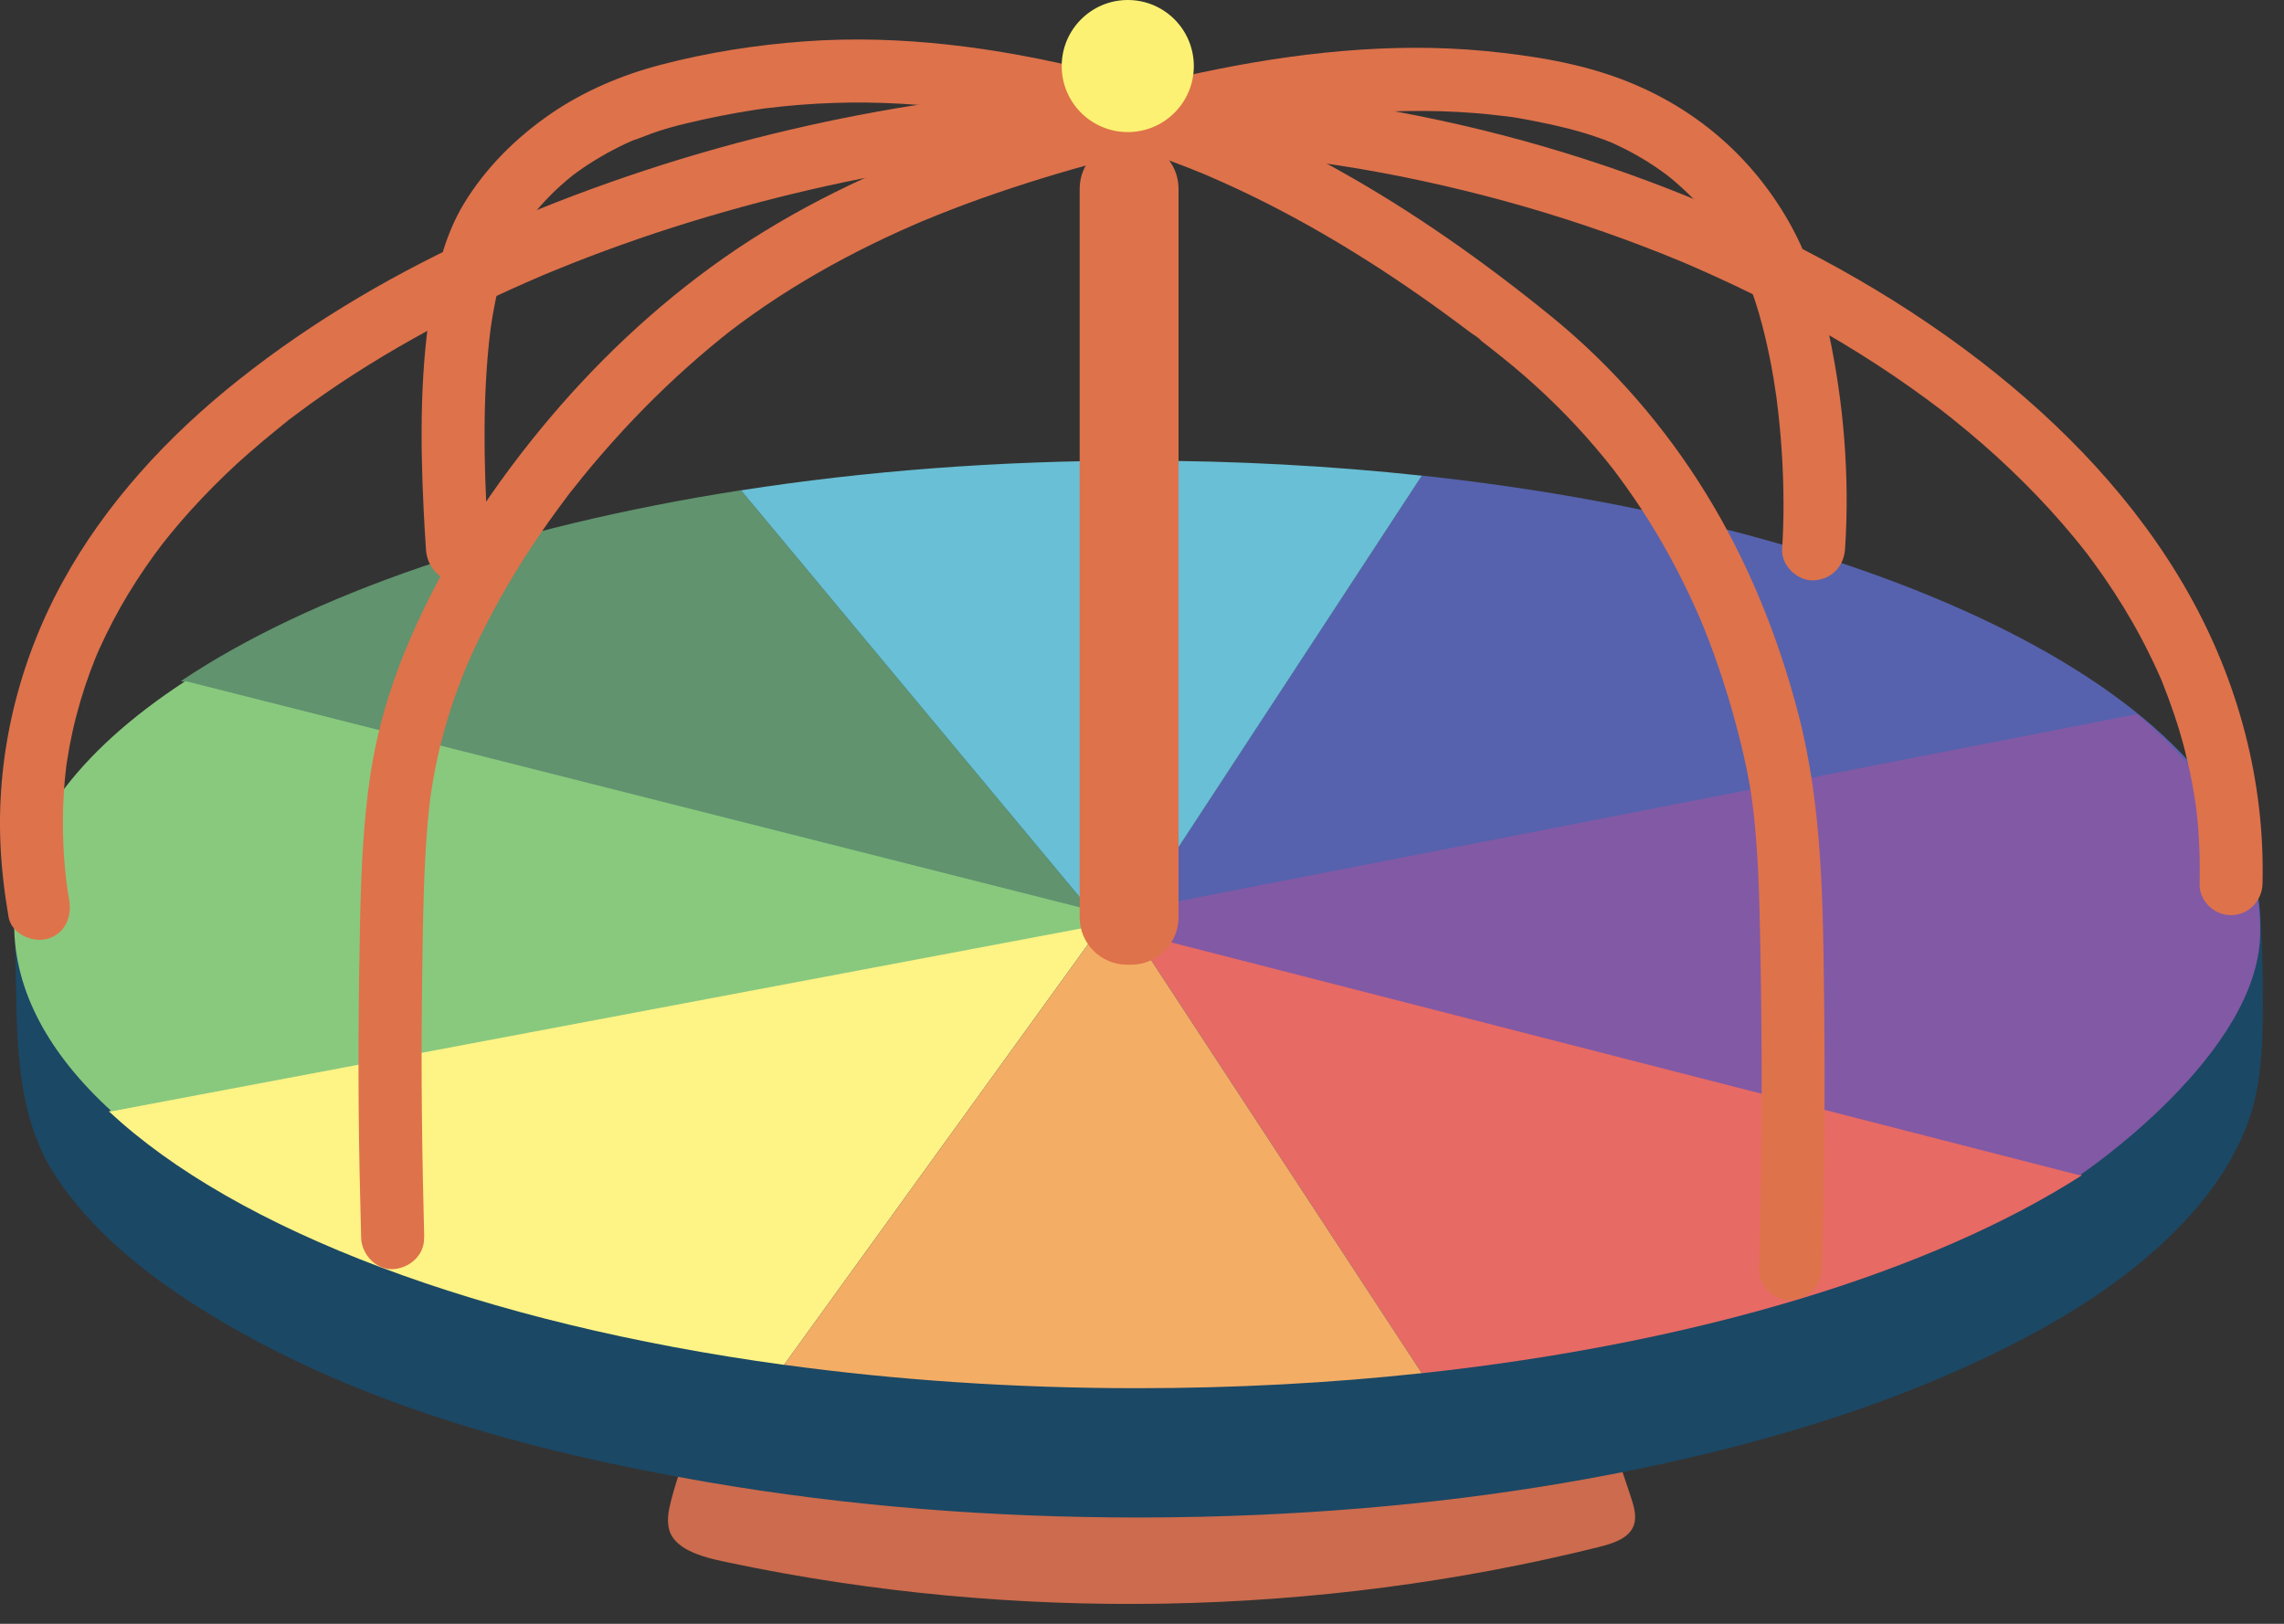 <svg width="45" height="32" viewBox="0 0 45 32" fill="none" xmlns="http://www.w3.org/2000/svg">
<rect x="0" y="0" width="45" height="32" fill="#333333" stroke="none"/>
<g clip-path="url(#clip0_174_5869)">
<path d="M13.947 27.769C13.911 27.811 13.878 27.88 13.823 27.988C13.565 28.494 13.363 29.023 13.224 29.564C13.175 29.752 13.134 29.949 13.182 30.137C13.296 30.579 13.96 30.71 14.378 30.798C19.993 31.977 25.94 31.868 31.498 30.488C31.76 30.422 32.05 30.333 32.166 30.112C32.264 29.925 32.199 29.705 32.133 29.506C31.994 29.088 31.855 28.671 31.716 28.253C31.659 28.08 31.594 27.896 31.44 27.78C31.263 27.648 31.012 27.637 30.781 27.631C26.908 27.551 23.034 27.536 19.16 27.598C17.849 27.619 16.539 27.649 15.228 27.687C14.92 27.696 14.583 27.743 14.276 27.716C14.076 27.698 14.008 27.693 13.946 27.768L13.947 27.769Z" fill="#CC6B4D"/>
<path d="M44.556 20.765C44.567 20.617 44.573 20.469 44.576 20.322C44.594 19.6 44.583 18.877 44.545 18.156C44.535 17.979 44.523 17.796 44.447 17.635C44.362 17.454 44.202 17.318 44.039 17.203C43.714 16.974 43.352 16.803 42.993 16.634L42.914 16.597C41.215 15.797 39.569 14.904 37.819 14.203C35.589 13.308 33.24 12.719 30.874 12.314C28.086 11.837 25.254 11.623 22.426 11.623C18.002 11.623 13.51 12.117 9.269 13.418C8.708 13.59 8.151 13.777 7.602 13.983C7.329 14.085 7.062 14.212 6.785 14.304C6.606 14.363 6.426 14.37 6.254 14.451C5.174 14.957 4.151 15.669 3.117 16.266C2.656 16.532 2.194 16.81 1.751 17.099C1.516 17.253 1.306 17.496 1.1 17.688C0.894 17.881 0.674 18.094 0.466 18.303C0.41 18.36 0.353 18.419 0.323 18.493C0.292 18.569 0.294 18.653 0.298 18.734C0.349 20.238 0.235 21.877 1.104 23.191C1.797 24.236 2.801 25.053 3.849 25.723C6.849 27.642 10.453 28.607 13.927 29.206C16.73 29.689 19.579 29.905 22.423 29.905C23.236 29.905 24.05 29.887 24.862 29.85C27.5 29.73 30.136 29.418 32.717 28.855C34.875 28.385 37.014 27.744 39.017 26.803C40.528 26.093 42.028 25.199 43.154 23.945C43.594 23.455 43.974 22.903 44.222 22.292C44.43 21.811 44.518 21.286 44.554 20.765H44.556Z" fill="#1B4865"/>
<path d="M14.6 9.662L21.642 18.122L3.564 13.422C6.116 11.714 9.993 10.379 14.6 9.661V9.662Z" fill="#60936E"/>
<path d="M2.146 21.901L21.643 18.127L21.72 18.218L15.447 26.897C9.49 26.083 4.654 24.251 2.146 21.901Z" fill="#FEF385"/>
<path d="M28.013 27.062L22.263 18.285L41.02 23.16C38.06 25.06 33.443 26.475 28.013 27.062Z" fill="#E76A64"/>
<path d="M44.532 18.218C44.532 18.259 44.532 18.299 44.53 18.339L41.86 14.211L22.373 17.984L28.013 9.372C37.517 10.398 44.531 13.97 44.531 18.217L44.532 18.218Z" fill="#5662AD"/>
<path d="M28.014 9.373L22.374 17.985L21.648 18.125L21.642 18.123L14.6 9.663C17.026 9.284 19.658 9.078 22.405 9.078C24.342 9.078 26.222 9.181 28.013 9.374L28.014 9.373Z" fill="#69BFD5"/>
<path d="M22.264 18.285L21.649 18.124H21.644L21.721 18.217L15.448 26.896C17.636 27.195 19.975 27.357 22.405 27.357C24.342 27.357 26.221 27.255 28.012 27.061L22.262 18.284L22.264 18.285Z" fill="#F4AD65"/>
<path d="M22.229 18.122L3.654 13.422C1.513 14.817 0.279 16.459 0.279 18.217C0.279 19.527 0.964 20.773 2.199 21.9L22.229 18.122Z" fill="#89C97E"/>
<path d="M44.53 18.339C44.504 15.912 42.1 14.074 42.1 14.074L22.074 17.984L21.919 18.218L21.963 18.286L40.974 23.161C40.974 23.161 44.557 20.766 44.531 18.34L44.53 18.339Z" fill="#8259A5"/>
<path d="M8.355 24.391C8.365 24.739 8.064 24.997 7.735 25.011C7.406 25.026 7.123 24.715 7.115 24.391C7.104 23.95 7.093 23.509 7.084 23.068C7.051 21.43 7.06 19.793 7.094 18.156C7.115 17.185 7.154 16.218 7.299 15.257C7.423 14.439 7.65 13.645 7.96 12.879C8.611 11.273 9.541 9.811 10.638 8.472C11.688 7.191 12.902 6.036 14.259 5.084C15.648 4.109 17.192 3.376 18.782 2.793C20.364 2.211 22.001 1.783 23.649 1.433C25.481 1.043 27.401 0.826 29.271 1.006C30.179 1.094 31.114 1.242 31.968 1.569C32.724 1.858 33.41 2.271 34.009 2.818C34.552 3.313 35.016 3.921 35.354 4.573C35.675 5.191 35.882 5.867 36.027 6.546C36.327 7.935 36.446 9.398 36.352 10.817C36.329 11.165 36.086 11.421 35.732 11.437C35.412 11.452 35.09 11.142 35.112 10.817C35.131 10.521 35.14 10.225 35.139 9.928C35.138 9.236 35.092 8.544 35.003 7.857C35.001 7.838 34.988 7.738 35 7.834C35.013 7.93 35.002 7.849 35 7.832C34.994 7.789 34.988 7.748 34.981 7.705C34.969 7.621 34.956 7.536 34.942 7.453C34.912 7.273 34.879 7.094 34.84 6.916C34.769 6.581 34.684 6.249 34.578 5.925C34.529 5.776 34.475 5.629 34.418 5.483C34.38 5.388 34.473 5.607 34.418 5.482C34.403 5.45 34.388 5.418 34.374 5.386C34.345 5.323 34.315 5.261 34.283 5.199C34.124 4.892 33.919 4.624 33.734 4.334C33.752 4.361 33.807 4.426 33.756 4.363C33.743 4.347 33.731 4.332 33.717 4.315C33.691 4.284 33.665 4.253 33.639 4.221C33.586 4.159 33.533 4.099 33.478 4.039C33.358 3.909 33.233 3.785 33.101 3.668C33.036 3.608 32.968 3.551 32.9 3.495C32.868 3.469 32.834 3.445 32.804 3.418C32.804 3.418 32.904 3.492 32.847 3.452C32.831 3.44 32.814 3.427 32.797 3.416C32.658 3.314 32.514 3.218 32.367 3.13C32.211 3.036 32.049 2.95 31.884 2.872C31.839 2.851 31.794 2.83 31.749 2.809C31.642 2.76 31.85 2.849 31.739 2.805C31.659 2.773 31.578 2.742 31.497 2.714C31.094 2.572 30.675 2.473 30.257 2.391C30.041 2.348 29.823 2.307 29.603 2.283C29.658 2.289 29.679 2.292 29.611 2.285C29.585 2.282 29.559 2.279 29.534 2.276C29.482 2.269 29.429 2.264 29.376 2.258C29.272 2.246 29.167 2.237 29.063 2.229C28.619 2.193 28.172 2.181 27.726 2.188C27.28 2.195 26.826 2.221 26.378 2.263C26.155 2.284 25.932 2.308 25.711 2.335C25.648 2.342 25.586 2.35 25.523 2.359C25.496 2.362 25.469 2.365 25.443 2.369C25.452 2.368 25.547 2.355 25.474 2.365C25.356 2.382 25.238 2.398 25.121 2.416C24.255 2.55 23.399 2.75 22.55 2.959C21.763 3.153 20.982 3.368 20.21 3.615C19.819 3.74 19.431 3.873 19.047 4.015C18.859 4.085 18.672 4.157 18.485 4.232C18.381 4.273 18.277 4.316 18.173 4.359C18.062 4.404 18.256 4.323 18.144 4.371C18.101 4.39 18.056 4.409 18.012 4.428C17.271 4.751 16.548 5.115 15.855 5.53C15.505 5.739 15.162 5.962 14.829 6.198C14.744 6.259 14.66 6.32 14.576 6.381C14.538 6.41 14.499 6.439 14.461 6.468C14.443 6.481 14.33 6.569 14.39 6.522C14.45 6.475 14.374 6.534 14.363 6.543C14.345 6.556 14.329 6.57 14.312 6.583C14.278 6.61 14.243 6.638 14.209 6.665C14.134 6.726 14.06 6.787 13.986 6.849C13.388 7.349 12.823 7.89 12.293 8.462C12.016 8.762 11.747 9.071 11.489 9.387C11.423 9.469 11.357 9.551 11.293 9.633C11.262 9.67 11.231 9.708 11.203 9.747C11.265 9.66 11.213 9.734 11.182 9.775C11.055 9.943 10.931 10.113 10.809 10.284C10.341 10.944 9.918 11.636 9.553 12.358C9.464 12.533 9.38 12.71 9.299 12.888C9.276 12.938 9.254 12.986 9.232 13.036C9.223 13.057 9.167 13.188 9.199 13.111C9.231 13.034 9.171 13.18 9.16 13.208C9.142 13.251 9.125 13.293 9.109 13.336C8.971 13.688 8.849 14.046 8.749 14.409C8.634 14.822 8.548 15.241 8.487 15.665C8.485 15.678 8.466 15.792 8.48 15.715C8.495 15.638 8.479 15.727 8.477 15.739C8.471 15.792 8.464 15.845 8.458 15.899C8.447 16.006 8.435 16.112 8.426 16.219C8.405 16.451 8.39 16.684 8.378 16.916C8.332 17.801 8.325 18.688 8.314 19.574C8.294 21.179 8.316 22.784 8.358 24.388L8.355 24.391Z" fill="#DE724B"/>
<path d="M35.897 24.998C35.888 25.346 35.62 25.604 35.277 25.618C34.934 25.633 34.648 25.323 34.657 24.998C34.668 24.552 34.679 24.105 34.687 23.66C34.719 21.956 34.713 20.25 34.68 18.546C34.67 18.081 34.661 17.615 34.638 17.149C34.627 16.913 34.611 16.678 34.591 16.443C34.581 16.317 34.568 16.191 34.555 16.065C34.55 16.015 34.543 15.965 34.537 15.914C34.533 15.881 34.529 15.848 34.525 15.815C34.523 15.801 34.513 15.717 34.523 15.797C34.532 15.877 34.518 15.77 34.516 15.754C34.511 15.721 34.506 15.688 34.502 15.654C34.495 15.604 34.486 15.554 34.478 15.505C34.458 15.388 34.437 15.272 34.413 15.157C34.373 14.958 34.326 14.761 34.277 14.564C34.182 14.186 34.076 13.81 33.956 13.44C33.841 13.083 33.714 12.729 33.574 12.381C33.554 12.331 33.533 12.281 33.512 12.231C33.457 12.097 33.548 12.311 33.504 12.211C33.47 12.131 33.434 12.051 33.398 11.971C33.321 11.8 33.241 11.631 33.157 11.462C32.83 10.803 32.451 10.168 32.021 9.569C31.967 9.495 31.912 9.42 31.857 9.345C31.829 9.307 31.801 9.271 31.773 9.233C31.732 9.179 31.81 9.282 31.809 9.28C31.797 9.265 31.784 9.249 31.773 9.233C31.658 9.087 31.54 8.943 31.419 8.802C31.18 8.522 30.929 8.252 30.668 7.994C30.397 7.727 30.116 7.471 29.824 7.227C29.668 7.097 29.508 6.97 29.348 6.844C29.307 6.811 29.264 6.779 29.222 6.746C29.198 6.727 29.174 6.708 29.149 6.689C29.094 6.647 29.183 6.714 29.185 6.716C29.125 6.647 29.023 6.592 28.949 6.536C27.62 5.531 26.215 4.621 24.718 3.886C24.532 3.795 24.343 3.706 24.155 3.621C24.06 3.578 23.966 3.536 23.871 3.495C23.823 3.474 23.776 3.452 23.729 3.434C23.73 3.434 23.839 3.479 23.774 3.453C23.753 3.445 23.734 3.437 23.713 3.427C23.329 3.269 22.941 3.123 22.547 2.99C21.731 2.716 20.894 2.51 20.049 2.34C19.827 2.295 19.603 2.254 19.378 2.217C19.252 2.197 19.126 2.179 19 2.161C18.928 2.151 19.033 2.165 19.039 2.166C19.006 2.161 18.971 2.158 18.938 2.154C18.888 2.148 18.838 2.141 18.787 2.135C18.33 2.081 17.87 2.045 17.411 2.029C16.951 2.013 16.528 2.019 16.087 2.044C15.863 2.056 15.64 2.074 15.416 2.097C15.304 2.108 15.191 2.122 15.08 2.135C15.058 2.138 14.954 2.151 15.042 2.14C15.125 2.13 15.042 2.14 15.029 2.142C14.973 2.151 14.916 2.159 14.859 2.167C14.407 2.237 13.957 2.327 13.512 2.434C13.33 2.477 13.149 2.527 12.971 2.585C12.796 2.641 12.627 2.717 12.453 2.774C12.481 2.765 12.568 2.724 12.492 2.757C12.475 2.766 12.456 2.773 12.438 2.781C12.396 2.8 12.354 2.819 12.312 2.838C12.235 2.875 12.158 2.913 12.082 2.953C11.918 3.038 11.759 3.132 11.604 3.232C11.525 3.283 11.448 3.335 11.374 3.389C11.336 3.416 11.3 3.447 11.261 3.472C11.26 3.472 11.36 3.393 11.308 3.437C11.287 3.453 11.266 3.47 11.246 3.487C11.105 3.601 10.97 3.723 10.842 3.852C10.707 3.988 10.58 4.132 10.459 4.282C10.408 4.344 10.463 4.285 10.479 4.255C10.466 4.277 10.444 4.3 10.429 4.322C10.404 4.357 10.38 4.391 10.355 4.425C10.304 4.498 10.255 4.572 10.208 4.648C10.14 4.76 10.082 4.879 10.027 4.999C9.988 5.084 10.084 4.854 10.038 4.974C10.025 5.007 10.012 5.039 9.999 5.072C9.976 5.136 9.954 5.199 9.934 5.263C9.838 5.559 9.769 5.863 9.715 6.17C9.7 6.251 9.688 6.332 9.676 6.415C9.669 6.456 9.665 6.498 9.658 6.538C9.657 6.546 9.677 6.393 9.668 6.463C9.666 6.48 9.664 6.499 9.661 6.517C9.64 6.687 9.622 6.858 9.608 7.029C9.502 8.295 9.549 9.571 9.633 10.836C9.656 11.182 9.33 11.442 9.013 11.456C8.662 11.472 8.413 11.158 8.393 10.836C8.375 10.568 8.359 10.301 8.346 10.033C8.278 8.63 8.275 7.209 8.522 5.822C8.631 5.206 8.806 4.573 9.129 4.032C9.561 3.312 10.171 2.708 10.86 2.236C11.509 1.792 12.257 1.475 13.017 1.277C13.941 1.035 14.896 0.885 15.847 0.816C17.741 0.677 19.642 0.935 21.481 1.387C23.155 1.798 24.765 2.467 26.273 3.297C27.795 4.137 29.226 5.146 30.573 6.243C31.775 7.223 32.806 8.413 33.618 9.735C34.444 11.078 35.042 12.565 35.436 14.088C35.915 15.939 35.916 17.848 35.94 19.748C35.962 21.497 35.942 23.246 35.897 24.994V24.998Z" fill="#DE724B"/>
<path d="M1.364 17.738C1.42 18.07 1.281 18.405 0.931 18.502C0.632 18.584 0.224 18.399 0.168 18.069C0.085 17.582 0.027 17.091 0.007 16.598C-0.063 14.815 0.373 13.044 1.227 11.48C2.076 9.923 3.313 8.589 4.696 7.491C6.199 6.296 7.864 5.333 9.614 4.55C11.364 3.768 13.304 3.106 15.228 2.637C17.02 2.2 18.853 1.898 20.694 1.769C22.699 1.628 24.708 1.752 26.693 2.061C28.926 2.409 31.123 3.01 33.218 3.859C35.284 4.697 37.255 5.755 39.023 7.12C40.647 8.375 42.101 9.89 43.115 11.686C44.101 13.431 44.627 15.408 44.577 17.415C44.569 17.751 44.3 18.035 43.957 18.035C43.614 18.035 43.328 17.75 43.337 17.415C43.348 16.94 43.331 16.467 43.278 15.995C43.271 15.936 43.264 15.878 43.256 15.819C43.274 15.97 43.252 15.793 43.245 15.758C43.229 15.65 43.21 15.543 43.19 15.435C43.148 15.205 43.095 14.976 43.037 14.749C42.92 14.297 42.767 13.858 42.595 13.425C42.551 13.314 42.62 13.482 42.59 13.412C42.579 13.389 42.57 13.366 42.56 13.343C42.537 13.29 42.513 13.237 42.488 13.184C42.443 13.085 42.396 12.988 42.348 12.891C42.245 12.681 42.135 12.473 42.019 12.27C41.783 11.857 41.523 11.46 41.243 11.077C41.203 11.022 41.162 10.967 41.121 10.913C41.093 10.877 41.026 10.791 41.091 10.875C41.017 10.781 40.942 10.686 40.865 10.593C40.71 10.405 40.55 10.222 40.386 10.042C40.052 9.676 39.699 9.326 39.333 8.992C39.147 8.822 38.956 8.656 38.762 8.495C38.664 8.413 38.565 8.332 38.466 8.253C38.416 8.214 38.366 8.173 38.315 8.134C38.294 8.117 38.272 8.099 38.251 8.083C38.259 8.089 38.324 8.139 38.267 8.095C37.853 7.78 37.429 7.479 36.993 7.195C36.096 6.61 35.155 6.091 34.189 5.631C33.942 5.514 33.694 5.401 33.444 5.291C33.372 5.26 33.3 5.228 33.228 5.197C33.201 5.186 33.174 5.174 33.147 5.163C33.159 5.167 33.226 5.196 33.16 5.168C33.033 5.115 32.906 5.063 32.778 5.012C32.265 4.807 31.747 4.617 31.222 4.441C30.181 4.092 29.119 3.802 28.045 3.57C27.506 3.453 26.965 3.352 26.419 3.267C26.275 3.244 26.129 3.222 25.985 3.202C25.957 3.197 25.811 3.178 25.864 3.185C25.94 3.195 25.818 3.179 25.801 3.177C25.772 3.172 25.743 3.169 25.714 3.165C25.445 3.131 25.175 3.101 24.904 3.075C23.104 2.899 21.3 2.916 19.503 3.119C19.389 3.132 19.273 3.146 19.159 3.16C19.113 3.166 19.066 3.171 19.02 3.178C19.001 3.18 18.827 3.204 18.917 3.191C19 3.18 18.826 3.204 18.791 3.209C18.736 3.216 18.681 3.224 18.627 3.233C18.525 3.247 18.423 3.263 18.321 3.28C17.875 3.349 17.43 3.429 16.986 3.518C16.071 3.7 15.162 3.921 14.264 4.177C13.356 4.436 12.459 4.733 11.577 5.071C11.354 5.157 11.132 5.244 10.912 5.335C10.848 5.361 10.786 5.387 10.723 5.413C10.621 5.455 10.803 5.378 10.66 5.44C10.559 5.483 10.457 5.527 10.356 5.572C9.923 5.762 9.496 5.964 9.073 6.177C8.247 6.596 7.442 7.058 6.672 7.573C6.483 7.699 6.298 7.828 6.114 7.96C6.024 8.025 5.933 8.092 5.843 8.16C5.798 8.193 5.753 8.227 5.709 8.26C5.691 8.275 5.672 8.29 5.652 8.304C5.656 8.301 5.737 8.237 5.683 8.28C5.341 8.557 5.001 8.834 4.676 9.132C4.352 9.431 4.056 9.728 3.768 10.046C3.626 10.202 3.488 10.362 3.355 10.526C3.317 10.572 3.279 10.618 3.242 10.666C3.219 10.694 3.121 10.825 3.215 10.699C3.157 10.776 3.099 10.853 3.042 10.931C2.799 11.265 2.574 11.612 2.371 11.971C2.271 12.149 2.176 12.33 2.086 12.514C2.042 12.606 1.999 12.698 1.956 12.791C1.935 12.838 1.916 12.884 1.895 12.931C1.938 12.837 1.916 12.88 1.89 12.944C1.736 13.322 1.606 13.712 1.504 14.107C1.452 14.307 1.407 14.509 1.369 14.712C1.349 14.822 1.332 14.931 1.314 15.042C1.291 15.192 1.323 14.964 1.309 15.078C1.304 15.123 1.299 15.167 1.293 15.212C1.247 15.64 1.231 16.072 1.244 16.501C1.25 16.724 1.264 16.947 1.286 17.169C1.292 17.234 1.3 17.298 1.307 17.363C1.314 17.422 1.325 17.503 1.31 17.393C1.326 17.508 1.343 17.623 1.363 17.737L1.364 17.738Z" fill="#DE724B"/>
<path d="M22.22 2.603C22.939 2.603 23.521 2.021 23.521 1.302C23.521 0.583 22.939 0 22.22 0C21.501 0 20.918 0.583 20.918 1.302C20.918 2.021 21.501 2.603 22.22 2.603Z" fill="#FCF172"/>
<path d="M22.287 2.785H22.205C21.69 2.785 21.272 3.203 21.272 3.719V18.078C21.272 18.593 21.69 19.011 22.205 19.011H22.287C22.802 19.011 23.22 18.593 23.22 18.078V3.719C23.22 3.203 22.802 2.785 22.287 2.785Z" fill="#DE724B"/>
</g>
<defs>
<clipPath id="clip0_174_5869">
<rect width="44.584" height="31.609" fill="white"/>
</clipPath>
</defs>
</svg>
